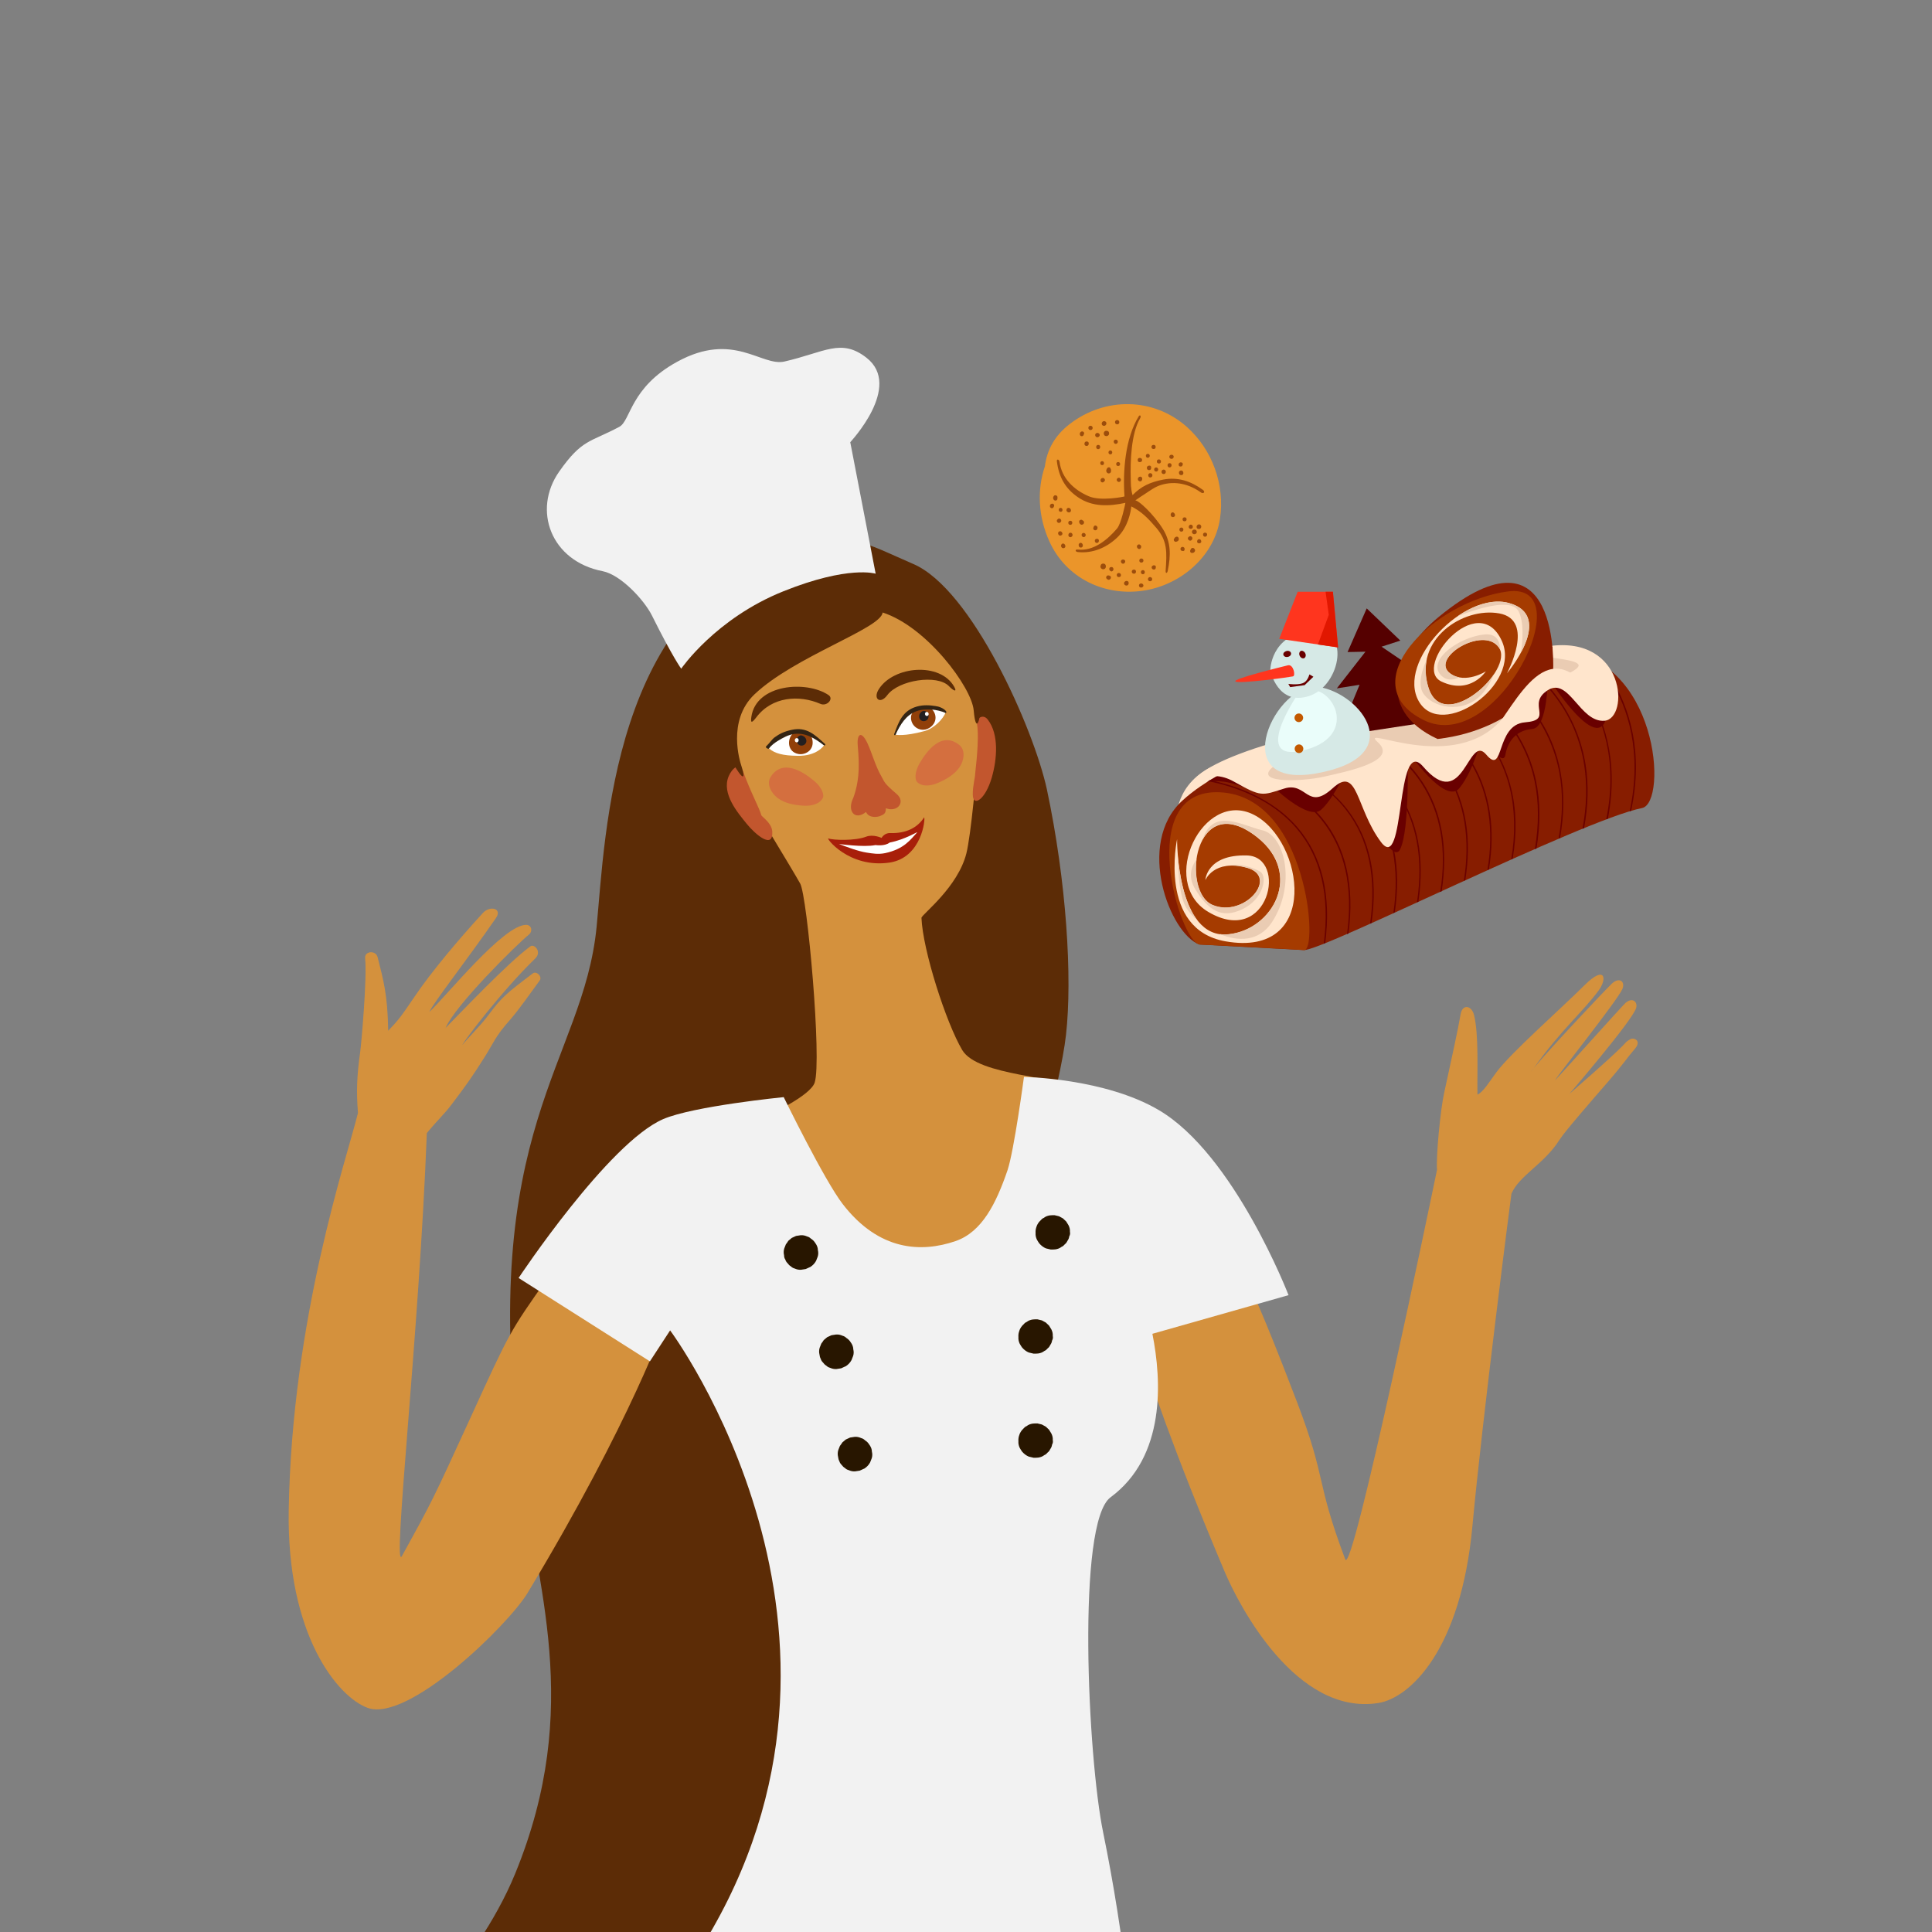 <svg width="900" height="900" viewBox="0 0 900 900" fill="none" xmlns="http://www.w3.org/2000/svg">
<rect x="0" y="0" width="900" height="900" fill="#808080" stroke="none"/>
<g clip-path="url(#clip0_2_10838)">
<path d="M425.5 262.75C403.083 253.083 394.917 246.667 368.583 254.75C285 280.5 282.083 388.833 277.917 431.833C271.667 495.083 222.417 525.667 242.333 680.667C249.75 738.5 271.833 794.833 240.083 872.583C220.917 919.5 180.25 949.333 201.667 948.25C236.167 946.5 355.583 982.25 408 793.583C440.083 678.167 491.25 529.5 496.583 482.083C499.583 455.5 496.833 410.75 487.667 367.667C481.5 339.333 452.75 274.5 425.5 262.75Z" fill="#5C2C06"/>
<path d="M448.25 489.167C440.667 476.334 429.833 442.584 429.25 427.5C430 425.5 446.167 413.25 450.167 397.584C452.333 388.917 454.917 360.084 455.5 350.917C456.917 329.25 453.417 312.084 449 298.834C438.083 266.667 400.333 252.084 374 261C330.5 275.75 330.917 325.917 350.333 373.334C352 377.417 367.75 402.667 372.75 411.584C376.083 417.5 382.917 494 379.5 504.334C377.5 510.334 359.333 518.75 359.333 518.75C359.333 518.75 410.667 635.75 459.917 621.334C479.583 615.584 518.417 529.917 500 507.5C494.667 501.084 455.667 501.584 448.25 489.167Z" fill="#D4913D"/>
<path d="M354.667 379.833C353.75 376.333 349.667 369.083 346.167 359.333C344.5 354.667 340.917 358.083 339.417 361.667C336.083 369.75 343.583 378.5 347.833 383.75C351.667 388.5 360.333 396.083 359.75 387.25C359.417 383.5 355.583 381 354.667 379.833Z" fill="#C2562E"/>
<path d="M455.083 337C456 341.667 455.333 351.25 454.25 360.667C454.25 362.167 453.083 366.167 453.167 370.25C453.25 376.083 459 372.583 462 362.25C464.5 353.583 465.417 342.083 460.167 335.25C457.917 332.25 454.667 334.75 455.083 337Z" fill="#C2562E"/>
<path d="M427.833 330.416C419.333 333.583 417.25 342.25 417.25 342.25C417.25 342.25 421.083 343.166 430.583 340.583C435.083 339.416 439.333 335 440.583 331.75C441 330.916 432.333 328.75 427.833 330.416Z" fill="white"/>
<path d="M432.083 329.167C429.25 328.333 424.833 330.5 424.416 333.667C423.833 338.5 429.416 342.083 433.75 338.5C437.583 335.25 435.5 330.167 432.083 329.167Z" fill="#914009"/>
<path d="M430.416 331.167C429.75 331.167 429.083 331.583 428.75 332.167C428.666 332.25 428.583 332.333 428.5 332.417C427.833 333.667 428.166 335.333 429.583 335.833C430.666 336.25 432.25 335.583 432.5 334.25C432.833 332.667 431.916 331.25 430.416 331.167Z" fill="#231F20"/>
<path d="M431.333 331.75C430.333 332.333 431.167 334 432.167 333.417C433.167 332.833 432.333 331.167 431.333 331.75Z" fill="white"/>
<path d="M435.833 328.917C433.25 328.5 430.167 328.25 427 329.166C420.417 331.083 418.667 336.25 416.583 341.833C416.333 342.5 417 342.75 417.25 342.083C419.417 337.5 422 333.167 426.833 331.333C429.25 330.417 431.833 330.417 434.417 330.583C435.833 330.667 438.917 331.333 440.333 332.083C440.833 332.416 441 331.666 440.667 331.25C439.583 329.916 437.333 329.083 435.833 328.917Z" fill="#332414"/>
<path d="M368.5 341.583C363.583 342.333 357.5 348 358.25 348.667C360.917 351 364.75 352 371.417 352.083C380.583 352.333 383.833 347.25 383.833 347.25C383.833 347.25 377.833 340.25 368.5 341.583Z" fill="white"/>
<path d="M369.25 341.75C366.583 344.417 366.75 350.333 372 351.25C375.417 351.833 380.25 349 378 343.083C376.833 340 371.5 339.583 369.25 341.75Z" fill="#914009"/>
<path d="M374.5 343.083C374.417 343 374.333 343 374.167 342.916C373.583 342.5 372.833 342.416 372.25 342.833C370.917 343.666 370.833 345.333 371.75 346.583C372.583 347.666 374.25 347.5 375.083 346.583C376.083 345.5 375.667 343.833 374.5 343.083Z" fill="#231F20"/>
<path d="M371.167 343.833C370 343.833 369.917 345.75 371.167 345.833C372.333 345.75 372.333 343.833 371.167 343.833Z" fill="white"/>
<path d="M368.75 340C365.333 340.75 363.083 341.833 360.833 343.5C359.583 344.417 358.583 346.083 356.833 347.75C356.417 348.167 357.917 349.167 358.25 348.667C359.167 347.25 361.167 345.833 362.417 345.083C364.75 343.667 367.167 342.333 369.833 341.917C375.167 341.167 379.5 343.917 383.667 347.083C384.25 347.5 384.75 347 384.25 346.5C379.75 342.417 375.75 338.417 368.75 340Z" fill="#332414"/>
<path d="M409.417 321C406.5 325.5 410 328.333 413.333 323.833C418.583 316.75 436.667 314 442.083 319.667C444.25 321.917 446 322.583 444.5 319.917C438 308.333 416.333 310.167 409.417 321Z" fill="#5C2C06"/>
<path d="M385.917 323.75C375.5 316.834 352.167 318.667 350 334C349.583 337 350.25 336.834 352.25 334.25C359.583 324.417 372.333 323.584 382.25 327.917C385.25 329.167 388.583 325.5 385.917 323.75Z" fill="#5C2C06"/>
<path d="M417.75 369.917C411.833 364.833 412.25 364.667 410.5 361.5C407.917 357.083 406.25 351 404.25 346.583C401.583 340.667 399.417 341.417 399.5 346.25C399.583 348.75 400.167 351.75 400 358.583C399.75 366.333 397.417 371.833 397.417 371.833C394.5 377.833 398.25 382.417 403.417 378.25C404.833 381.333 408.833 380.583 409.917 380.167C412 379.333 412.667 378.833 412.667 376.5C418.083 378.583 422 373.583 417.75 369.917Z" fill="#C2562E"/>
<path d="M389.417 252.917C323.917 260.25 326.917 326.583 340.417 353.5C343.5 359.75 348.583 366.75 345.25 356.417C344.833 355.083 338.5 335.75 351.5 323.417C370.167 305.75 410.5 292.75 411.167 285.333C431.667 291.916 452.667 320.167 453.583 330.917C454.583 342.25 456.583 335.583 456.917 329.5C457.75 315.083 449.333 256.417 389.417 252.917Z" fill="#5C2C06"/>
<path d="M414.583 388.083C411.917 388 410.667 390.333 410.667 390.333C410.667 390.333 406.833 388.5 403.5 389.75C398.417 391.75 388.083 391.417 385.917 390.583C384.417 390 395.333 404.583 414.333 401.833C429.5 399.583 431.167 381.167 430.5 380.75C427.417 385.583 422.083 388.333 414.583 388.083Z" fill="#A81F0A"/>
<path d="M407.833 393.667C402.167 394.834 390.5 393.084 390.833 393.167C394.333 394.5 399.833 396.584 403.667 397.167C406.417 397.584 409.083 398.084 412.333 397.417C421.25 395.5 424.167 391.084 427.25 387.75C427.75 387.167 421.75 391.084 414.417 392.5C412.083 394.334 407.917 393.667 407.833 393.667Z" fill="white"/>
<path d="M714.583 497.583C713.917 498.333 713.583 498.917 713.5 499.084C713.917 498.584 714.25 498.083 714.583 497.583Z" fill="#D4913D"/>
<path d="M759.333 484.167C754.5 487.333 764.583 480.417 731.083 509.583C730.917 509.75 760.333 475.583 762.167 469.583C763 466.75 760.5 464.333 757.167 467.25C755.833 468.417 725.417 502.333 724.417 503.25C724.583 502.167 753.417 466.167 755.75 460.75C757.25 457.25 754.333 454.917 750.833 458.25C746.333 462.583 720.167 490.5 714.5 497.583C714.167 498.083 713.75 498.583 713.417 499.083C713.5 498.833 713.917 498.333 714.5 497.583C727 479.917 737.5 471.25 744.75 461.333C748.75 455.917 747.75 449.417 738.25 458.833C726.25 470.75 703.75 490.5 697.083 499.5C693.75 504 691 508.667 688.25 509.917C688.083 498.5 688.917 482.083 686.667 472.833C685.5 468.25 681.25 467.667 680.417 472.417C679.25 479.417 676.083 493.667 672.75 509.083C671 516.917 668.917 538.75 669.417 544.917C667.167 555.917 630 735.167 626.667 726.417C612.5 688.667 618.333 690.167 604.25 653.25C585.333 603.833 586.833 611.25 575.167 580.917C574 577.917 523.75 596.25 523.75 596.25C523.75 596.25 523.333 620.5 570.5 732.167C577.333 748.333 604 799.333 642.083 793.333C656.667 791 680.583 768.833 685.917 710.833C690.417 661.917 704 556.167 704.083 556.083C707.75 547.5 719.417 542.25 726.5 530.917C728.833 527.25 740.333 514 748.583 504.5C757.167 494.583 757.417 493.417 761.583 488.583C764.917 484.75 761.083 483.083 759.333 484.167Z" fill="#D4913D"/>
<path d="M254.583 596.084C237.5 620.334 237.5 620.334 219.25 660.25C201.5 699 201.5 699 187.25 724.834C182.583 733.25 195.167 623.25 198.833 527.834C205.167 520.25 206.583 519.5 210.5 514.334C217 505.75 219.833 501.834 225.917 492.167C229.75 486.084 230.75 482.75 237.583 475.084C241.667 470.5 247.833 461.584 251.417 456.75C252.75 454.917 249.917 452.167 248.25 453.417C236 462.667 233.75 464.5 227.667 472.667C223.583 478.167 218.25 483.167 215.417 486.75C215.583 485.584 233.667 461.667 249.333 446.5C252.583 443.334 248.833 439.5 247.083 440.834C236.5 448.584 215 471.334 207.583 478.834C212.083 468.25 240.417 440.25 246.417 435.334C248.25 433.834 247.667 430.834 245.083 430.834C234.5 430.834 208.167 463.75 200 471.417C201.583 467.5 217.333 447.5 231.083 427.584C234.083 423.167 228.25 421.667 224.917 425.334C213.917 437.334 201 452.584 193.083 464.334C186.583 473.917 185.75 475 180.833 480.167C180.583 463.25 178.583 456.584 175.917 445.917C175.083 442.5 169.75 443 170.083 446.334C171.083 455.584 168.25 486.75 167.833 489.75C166.167 501.5 166 508.5 166.75 518.5C161.417 540.084 136 614 134.5 703.417C133.5 761.667 157.333 790.5 171.25 795.584C190.083 802.5 236.667 757.084 245.75 742.084C294.583 661.084 310.333 614.75 310.333 614.75C310.333 614.75 256.417 593.5 254.583 596.084Z" fill="#D4913D"/>
<path d="M533.583 622.166L536.75 621.25C534.5 610 531.667 602.333 531.667 602.333L533.583 622.166Z" fill="#C43C1A"/>
<path d="M517.333 697.5C543.083 678.5 541.167 643.166 536.833 621.333L600.25 603.333C600.25 603.333 575 537.75 539.75 517.083C514.583 502.25 477 501.667 477 501.667C477 501.667 472.417 536 469.333 545.167C464.083 560.5 457.5 573.916 445.083 578.166C429.25 583.583 409.5 582.833 392.583 560.916C384 549.833 365.083 511.083 365.083 511.083C365.083 511.083 323 515.25 308.917 521.333C283.333 532.416 241.583 595.333 241.583 595.333L302.75 634.167L312.167 619.75C312.167 619.75 416.75 760.083 327.833 905.417C250.917 1031.08 213.917 1208.25 175.833 1301.42H536.917C536.667 1048.67 533.417 949.333 513.917 853.75C506.667 818.667 501.5 709.167 517.333 697.5Z" fill="#F2F2F2"/>
<path d="M446.75 346.917C438.75 340.75 432 349.333 428.333 355.667C426 359.75 426.167 363.25 427.25 364.333C429.833 366.75 433.833 366 436.833 364.75C440.75 363.083 444.667 360.833 447.083 357.25C449 354.417 450 349.417 446.75 346.917Z" fill="#D46F3F"/>
<path d="M379.333 363.833C373.75 359.167 364.417 353.417 359 361.917C356.833 365.417 359.5 369.667 362.25 371.75C365.75 374.333 370.25 375.083 374.5 375.333C377.75 375.5 381.75 374.75 383.333 371.667C384 370.25 382.917 366.833 379.333 363.833Z" fill="#D46F3F"/>
<path d="M403.667 166.667C391.833 157.417 384.25 164.083 365.417 168.417C354.667 170.833 341.667 154.167 315.5 168.5C293.5 180.5 293.833 196 288.5 198.833C274.75 206.167 271.167 204.5 260.5 219.667C247.917 237.583 256.583 261.417 280.75 266.083C289.167 267.75 300 279.417 303.667 286.667C313.5 306.417 317.333 311.5 317.333 311.5C317.333 311.5 333.333 288.083 365 275.417C395.333 263.25 407.917 267.25 407.917 267.25L396.083 206C396 206 420.667 180 403.667 166.667Z" fill="#F2F2F2"/>
<path d="M498.417 573.833C498.5 572.75 498.25 571.75 497.75 570.75C497.417 570.167 497 569.583 496.667 569C496.167 568.5 495.667 568.083 495.167 567.583C494.583 567.25 493.917 566.917 493.333 566.584C492.667 566.417 491.917 566.25 491.25 566.083C490.5 566.083 489.833 566.084 489.083 566.167C488 566.334 487.083 566.667 486.25 567.333C485.583 567.583 485.083 568.083 484.667 568.583C483.917 569.25 483.333 570.167 482.917 571.167V571.25C482.5 572.25 482.333 573.333 482.417 574.417C482.333 575.5 482.583 576.5 483 577.417C483.333 578 483.667 578.584 484.083 579.167C485 580.25 486.083 581.084 487.333 581.584H487.417C488.083 581.75 488.833 581.917 489.5 582.084C490.25 582.084 490.917 582.084 491.667 582C492.75 581.834 493.667 581.5 494.5 580.834C495.167 580.584 495.667 580.084 496.083 579.584C496.667 579.167 497 578.584 497.333 577.917C497.75 577.334 498 576.667 498.083 576C498.5 575.25 498.583 574.583 498.417 573.833Z" fill="#281600"/>
<path d="M490.417 622.333C490.5 621.25 490.25 620.25 489.75 619.25C489.417 618.667 489 618.083 488.667 617.5C488.167 617 487.667 616.583 487.167 616.083C486.583 615.75 485.917 615.417 485.333 615.083C484.667 614.917 483.917 614.75 483.25 614.583C482.5 614.583 481.833 614.583 481.083 614.667C480 614.833 479.083 615.167 478.25 615.833C477.583 616.083 477.083 616.583 476.667 617.083C475.917 617.75 475.333 618.667 474.917 619.667V619.75C474.5 620.75 474.333 621.833 474.417 622.917C474.333 624 474.583 625 475 625.917C475.333 626.5 475.667 627.084 476.083 627.667C477 628.75 478.083 629.583 479.333 630.083H479.417C480.083 630.25 480.833 630.417 481.5 630.584C482.25 630.584 482.917 630.583 483.667 630.5C484.75 630.333 485.667 630 486.5 629.334C487.167 629.084 487.667 628.584 488.083 628.084C488.667 627.667 489 627.084 489.333 626.417C489.75 625.834 490 625.167 490.083 624.5C490.5 623.75 490.583 623.083 490.417 622.333Z" fill="#281600"/>
<path d="M490.417 670.833C490.5 669.75 490.25 668.75 489.75 667.75C489.417 667.167 489 666.583 488.667 666C488.167 665.5 487.667 665.083 487.167 664.583C486.583 664.25 485.917 663.917 485.333 663.583C484.667 663.417 483.917 663.25 483.25 663.083C482.5 663.083 481.833 663.083 481.083 663.167C480 663.333 479.083 663.667 478.25 664.333C477.583 664.583 477.083 665.083 476.667 665.583C475.917 666.25 475.333 667.167 474.917 668.167V668.25C474.5 669.25 474.333 670.333 474.417 671.417C474.333 672.5 474.583 673.5 475 674.417C475.333 675 475.667 675.584 476.083 676.167C477 677.25 478.083 678.083 479.333 678.583H479.417C480.083 678.75 480.833 678.917 481.5 679.084C482.25 679.084 482.917 679.083 483.667 679C484.75 678.833 485.667 678.5 486.5 677.834C487.167 677.584 487.667 677.084 488.083 676.584C488.667 676.167 489 675.584 489.333 674.917C489.75 674.334 490 673.667 490.083 673C490.5 672.25 490.583 671.5 490.417 670.833Z" fill="#281600"/>
<path d="M365.25 584.75C365 583.75 365 582.667 365.333 581.584C365.583 580.917 365.833 580.333 366.083 579.667C366.5 579.083 366.917 578.583 367.25 578C367.75 577.583 368.333 577.084 368.833 576.667C369.5 576.334 370.167 576.084 370.833 575.75C371.583 575.667 372.25 575.5 373 575.417C374.083 575.334 375.083 575.584 376 576C376.667 576.167 377.25 576.5 377.75 577C378.667 577.584 379.333 578.25 379.917 579.25C379.917 579.25 379.917 579.334 380 579.334C380.583 580.25 381 581.25 381 582.334C381.25 583.334 381.25 584.417 380.917 585.417C380.667 586.084 380.417 586.667 380.167 587.334C379.5 588.584 378.583 589.5 377.417 590.25H377.333C376.667 590.584 376 590.834 375.333 591.167C374.583 591.25 373.917 591.417 373.167 591.5C372.083 591.584 371.083 591.333 370.167 590.917C369.5 590.75 368.917 590.417 368.417 589.917C367.833 589.584 367.333 589.084 366.917 588.5C366.417 588 366 587.417 365.833 586.75C365.417 586.167 365.25 585.5 365.25 584.75Z" fill="#281600"/>
<path d="M381.75 631C381.5 630 381.5 628.917 381.833 627.834C382.083 627.167 382.333 626.583 382.583 625.917C383 625.333 383.417 624.833 383.75 624.25C384.25 623.833 384.833 623.334 385.333 622.917C386 622.584 386.667 622.334 387.333 622C388.083 621.917 388.75 621.75 389.5 621.667C390.583 621.584 391.583 621.834 392.5 622.25C393.167 622.417 393.75 622.75 394.25 623.25C395.167 623.834 395.833 624.5 396.417 625.5C396.417 625.5 396.417 625.584 396.5 625.584C397.083 626.5 397.5 627.5 397.5 628.584C397.75 629.584 397.75 630.667 397.417 631.667C397.167 632.334 396.917 632.917 396.667 633.584C396 634.834 395.083 635.75 393.917 636.5H393.833C393.167 636.834 392.5 637.084 391.833 637.417C391.083 637.5 390.417 637.667 389.667 637.75C388.583 637.834 387.583 637.583 386.667 637.167C386 637 385.417 636.667 384.917 636.167C384.333 635.834 383.833 635.334 383.417 634.75C382.917 634.25 382.5 633.667 382.333 633C382 632.417 381.833 631.75 381.75 631Z" fill="#281600"/>
<path d="M390.417 678.667C390.167 677.667 390.167 676.583 390.5 675.5C390.75 674.833 391 674.25 391.25 673.583C391.667 673 392.083 672.5 392.417 671.917C392.917 671.5 393.5 671 394 670.583C394.667 670.25 395.333 670 396 669.667C396.75 669.583 397.417 669.417 398.167 669.333C399.25 669.25 400.25 669.5 401.167 669.917C401.833 670.083 402.417 670.417 402.917 670.917C403.833 671.5 404.5 672.167 405.083 673.167C405.083 673.167 405.083 673.25 405.167 673.25C405.75 674.167 406.167 675.167 406.167 676.25C406.417 677.25 406.417 678.333 406.083 679.333C405.833 680 405.583 680.583 405.333 681.25C404.667 682.5 403.75 683.417 402.583 684.167H402.5C401.833 684.5 401.167 684.75 400.5 685.083C399.75 685.167 399.083 685.333 398.333 685.417C397.25 685.5 396.25 685.25 395.333 684.833C394.667 684.667 394.083 684.333 393.583 683.833C393 683.5 392.5 683 392.083 682.417C391.583 681.917 391.167 681.333 391 680.667C390.667 680.083 390.5 679.417 390.417 678.667Z" fill="#281600"/>
<path d="M547.917 383.75C547.917 383.75 546.167 367.083 563.167 357.833C580.167 348.583 593.833 376.75 593.833 376.75L547.917 383.75Z" fill="#FFE5CC"/>
<path d="M607.417 442.583C616.583 442.833 736.917 382 764.917 376.417C777.083 374 772.5 305.5 725.833 302.917C718.583 302.5 683.667 318.833 645.083 332.5C610.083 344.833 571.917 353.5 550.75 373C528.917 393 545 435.083 558.75 440L607.417 442.583Z" fill="#871D00"/>
<path d="M604.417 385.417C592.75 371.833 575.917 366 563.667 363.417C563.417 363.583 563.167 363.75 562.833 363.917C575 366.333 592.167 372.083 603.917 385.833C615.25 399.083 619.583 417.167 616.667 439.583C616.917 439.5 617.083 439.417 617.333 439.333C620.25 416.833 615.833 398.75 604.417 385.417Z" fill="#690000"/>
<path d="M616 381.25C603.917 366.5 586 360.417 574.083 357.917C573.75 358.083 573.417 358.25 573.167 358.417C584.917 360.75 603.25 366.75 615.5 381.75C626.417 395.167 630.5 413.167 627.5 435.167C627.75 435.083 628 435 628.167 434.833C631.083 412.666 627 394.667 616 381.25Z" fill="#690000"/>
<path d="M627.584 377C615.667 361.666 597.667 355.25 586.25 352.5C585.917 352.666 585.584 352.75 585.25 352.916C596.5 355.416 615 361.75 627.084 377.333C637.584 390.833 641.334 408.666 638.25 430.25C638.5 430.166 638.75 430.083 638.917 429.916C642 408.416 638.167 390.583 627.584 377Z" fill="#690000"/>
<path d="M639.25 372.75C628 357.5 610.834 350.5 599.834 347.5C599.5 347.583 599.084 347.75 598.75 347.833C609.584 350.666 627.167 357.5 638.667 373.083C648.667 386.666 652.167 404.25 649.084 425.333C649.334 425.25 649.584 425.083 649.75 425C652.834 404 649.334 386.416 639.25 372.75Z" fill="#690000"/>
<path d="M650.917 368.5C640.5 353.583 624.75 346.167 614.167 342.667C613.833 342.75 613.5 342.916 613.167 343C623.667 346.333 639.833 353.666 650.417 368.833C659.917 382.5 663.167 399.833 660.083 420.333C660.333 420.25 660.583 420.083 660.75 420C663.75 399.583 660.5 382.25 650.917 368.5Z" fill="#690000"/>
<path d="M662.667 364.333C653.084 349.833 638.667 342 628.584 338.083C628.25 338.166 627.917 338.333 627.583 338.416C637.667 342.25 652.417 350 662.084 364.75C671.084 378.5 674.083 395.5 670.917 415.5C671.167 415.416 671.417 415.25 671.584 415.166C674.667 395.083 671.667 378.083 662.667 364.333Z" fill="#690000"/>
<path d="M674.417 360.083C665.583 345.833 652.25 337.666 642.583 333.333C642.25 333.416 642 333.5 641.667 333.666C651.25 337.916 664.917 346 673.833 360.416C682.333 374.166 685 390.916 681.917 410.333C682.167 410.25 682.417 410.083 682.583 410C685.667 390.666 682.917 373.916 674.417 360.083Z" fill="#690000"/>
<path d="M686.167 355.833C677.917 341.583 665.334 333.083 656.084 328.417C655.834 328.5 655.5 328.583 655.25 328.75C664.5 333.333 677.25 341.75 685.584 356.166C693.584 369.916 696 386.416 692.917 405.333C693.167 405.25 693.417 405.083 693.584 405C696.667 386.166 694.167 369.666 686.167 355.833Z" fill="#690000"/>
<path d="M687.917 337.75C681.75 331.166 674.917 326.583 669.417 323.417C669.167 323.5 668.917 323.583 668.667 323.75C674.25 326.833 681.167 331.5 687.5 338.166C695.333 346.5 700.667 356.333 703.333 367.25C705.75 377.333 706 388.416 704 400.333C704.25 400.25 704.5 400.083 704.667 400C706.667 388.166 706.417 377.083 703.917 367.083C701.25 356.083 695.833 346.166 687.917 337.75Z" fill="#690000"/>
<path d="M700.5 333.5C694.5 326.583 687.833 321.666 682.417 318.333C682.167 318.416 681.917 318.5 681.667 318.666C687.083 322 693.917 326.916 700 334C707.5 342.666 712.5 352.666 714.833 363.75C716.917 373.5 716.917 384.166 715 395.583C715.25 395.5 715.5 395.333 715.75 395.25C717.667 383.916 717.583 373.333 715.5 363.583C713.083 352.333 708.083 342.25 700.5 333.5Z" fill="#690000"/>
<path d="M713.084 329.25C707.25 321.916 700.75 316.666 695.5 313.083C695.25 313.166 695 313.25 694.75 313.333C700 316.833 706.667 322.166 712.584 329.583C719.667 338.583 724.334 348.833 726.417 360C728.167 369.5 728 379.75 726.084 390.583C726.334 390.5 726.584 390.416 726.75 390.25C728.667 379.5 728.75 369.333 727 359.833C725 348.666 720.334 338.25 713.084 329.25Z" fill="#690000"/>
<path d="M725.667 325C720.083 317.333 713.75 311.75 708.667 308C708.417 308.083 708.167 308.166 707.917 308.25C713 312 719.5 317.583 725.167 325.416C731.917 334.666 736.25 345.166 738 356.5C739.417 365.75 739.167 375.666 737.167 386.083C737.417 385.999 737.667 385.916 737.917 385.833C739.833 375.5 740.083 365.666 738.667 356.416C736.833 344.916 732.5 334.333 725.667 325Z" fill="#690000"/>
<path d="M738.333 320.75C733.25 313.083 727.417 307.333 722.583 303.333C722.333 303.416 722.083 303.416 721.833 303.5C726.667 307.416 732.667 313.25 737.834 321.083C746.167 333.666 753.917 353.666 748.25 381.666C748.5 381.583 748.75 381.5 749 381.416C754.417 353.416 746.667 333.333 738.333 320.75Z" fill="#690000"/>
<path d="M750.917 316.5C749.25 313.75 747.5 311.333 745.75 309C745.25 308.666 744.75 308.416 744.167 308.083C746.25 310.666 748.333 313.583 750.333 316.833C758.167 329.75 765.167 350.166 759.167 377.916C759.417 377.833 759.667 377.75 759.833 377.666C765.833 349.916 758.75 329.5 750.917 316.5Z" fill="#690000"/>
<path d="M562.333 364.25C565.833 363.333 573.667 363.75 582.333 368C589.167 371.333 592.084 365.583 592.084 365.583C592.084 365.583 609.5 382.916 615.584 377.083C621.667 371.25 624.5 362.75 626.917 361.75C629.25 360.75 647.417 404.833 652.167 395.75C656.917 386.666 655.667 349.666 655.667 349.666C655.667 349.666 673.167 375.416 679.917 367.083C686.667 358.666 690.5 342.833 690.5 342.833C690.5 342.833 700.083 358 701.25 351.666C702.333 345.333 706.333 340.166 713.75 339.583C721.167 339.083 721 315.333 721 315.333C721 315.333 746.667 356.166 748.833 330.75C750.917 305.333 731.917 306.25 731.917 306.25C731.917 306.25 624.667 339.333 578.833 355.75C572.917 358.25 567.417 361.083 562.333 364.25Z" fill="#690000"/>
<path d="M558.917 440C568.083 440.5 600.75 442.083 607.5 442.583C614.25 443.083 609.083 371.083 568.417 369.083C527.75 367 549.75 439.5 558.917 440Z" fill="#A53B00"/>
<path d="M554.583 367C554.583 367 562.167 356.917 574.917 364.167C587.667 371.333 587.75 370.667 598.25 367.333C608.75 364 609 378 620.833 367.167C632.667 356.333 631.5 376.417 643.25 392.167C654.917 407.917 649.833 341.75 663 357.167C682 379.167 683.75 341.333 692.333 351.5C700.917 361.75 696.5 337.667 710.334 336.5C724.167 335.417 710.917 328.083 720.917 321.583C730.917 315.083 735.917 336.75 747.5 335.75C759 334.667 757.417 295.917 721.5 301C685.583 306.083 675.25 322.083 647.25 330.833C619.25 339.583 557.25 351.583 554.583 367Z" fill="#FFE5CC"/>
<path d="M656.417 333.583C656.167 333.25 655.75 332.917 655.584 332.5C655.334 331.833 654.834 331.5 654.167 331.25C654 331.167 653.834 331.083 653.667 331C653.917 331.5 654.25 331.917 654.5 332.333C654.667 332.333 654.834 332.417 655 332.583C655.25 332.917 655.5 333.333 655.584 333.833C656 334.333 656.334 334.833 656.834 335.25C656.834 334.667 656.834 334.083 656.417 333.583Z" fill="#690000"/>
<path d="M658.334 330.75C658.334 330.5 658.334 330.417 658.25 330.333C657.834 329.833 657.5 329.167 656.584 329.25C656.167 329.333 655.75 329.333 655.334 329.333C654.834 329.417 654.417 329.333 654.167 328.917C654 328.583 653.75 328.333 653.5 328C653.084 329.25 653.917 330.167 655.167 329.917C656.334 329.75 657.5 329.583 658.334 330.75Z" fill="#690000"/>
<path d="M660.917 338.5C661 337.917 661.084 337.25 661.167 336.667C661.167 336.5 661.167 336.25 661.084 336C660.667 335.667 660.167 335.333 659.667 335C659.417 334.833 658.834 334.75 658.667 334.917C658.417 335.167 658.334 335.583 658.167 336C658.167 336.083 658.25 336.167 658.25 336.25C658.25 336.417 658.334 336.583 658.334 336.75C659.084 337.5 659.917 338.25 660.834 338.917C660.834 338.833 660.917 338.667 660.917 338.5Z" fill="#690000"/>
<path d="M706.5 308.75L707.417 309.833C707.417 310.333 707.5 310.833 708.084 310.75C708.417 310.75 708.75 310.583 708.917 310.333C709.334 309.75 709.75 309.333 710.417 309C710.667 308.917 710.833 308.5 710.917 308.167C710.917 308 710.667 307.583 710.5 307.583C710.25 307.583 709.917 307.75 709.667 307.917C709.583 307.917 709.584 308.083 709.5 308.167C708.75 309.083 707.917 309.167 707.333 308.167C707.167 307.833 706.833 307.667 706.5 307.917C706 308.25 706.333 308.5 706.5 308.75Z" fill="#690000"/>
<path d="M721.917 301.75C721.5 301.833 721.084 301.75 720.75 301.917C720.334 302.083 720 302.25 719.584 302.333C719.25 302.417 718.833 302.333 718.417 302.167C717.417 303.417 717.417 303.417 715.75 303C715.5 302.917 715.167 302.917 714.917 302.917L714.833 303.083C715.25 303.25 715.667 303.417 716.167 303.5C716.834 303.667 717.5 303.833 718.084 303.333C718.584 302.917 719.084 303 719.584 303.417C720.25 304 720.834 303.917 721.584 303.417C722.084 303.083 722.584 302.667 723.25 302.5C723.25 302.083 723.167 301.667 723.167 301.25C723.083 301.333 723 301.417 722.917 301.417C722.584 301.5 722.25 301.667 721.917 301.75Z" fill="#690000"/>
<path d="M716.584 306.833C717.167 306.75 717.5 306.333 717.417 305.833C717.334 305.583 717.167 305.333 716.667 305.417C716.167 305.5 715.5 306.167 715.667 306.5C715.834 306.833 716.167 306.833 716.584 306.833Z" fill="#690000"/>
<path d="M718.333 298.083C718.5 298.667 718.75 299.333 718.917 299.917C719.5 299.417 719.167 298.333 718.333 298.083Z" fill="#690000"/>
<path d="M716 296.583C715.75 296.5 715.5 296.417 715.417 296.417C715.25 296.583 715.084 296.75 715 296.916C715 297 715.25 297.167 715.334 297.25C715.584 297.083 715.75 296.916 716 296.583Z" fill="#690000"/>
<path d="M714.75 323.417C714.25 323.084 713.833 322.667 713.417 322.25C713.167 322 713.5 321.25 713.917 321.083C714.334 320.833 714.917 321 715.167 321.5C715.25 321.667 715.334 321.833 715.334 321.917H715.25C715.333 322.167 715.417 322.417 715.417 322.667C717.167 320.917 718.584 319.334 719.75 317.917C719.417 317.667 719.083 317.334 718.833 317C718.333 316.5 717.833 316.084 717.167 316.167C717 316.25 716.833 316.334 716.75 316.417C716.583 316.584 716.417 316.75 716.25 316.917C715.917 317.25 715.667 317.5 715.5 317.834C715.5 318.084 715.417 318.334 715.25 318.5V318.583C715.25 318.583 715.167 318.5 715.167 318.583C715.084 318.583 715.083 318.667 715 318.667C714.5 319 714.083 318.75 714 318.167C713.917 317.75 713.833 317.334 713.75 316.834C713.583 316.25 713.917 315.583 714.417 315.25C714.583 315.083 714.75 314.917 714.917 314.667C715 314.5 715.167 314.334 715.417 314.167C715.667 314 715.917 313.833 716.167 313.583C716.584 313.25 717 313.084 717.5 313.417L717.834 313.667C718.25 313.917 718.584 314.25 719.084 313.917C719.584 313.584 719.25 313.167 719.25 312.75C719.167 312.333 719.167 311.75 719.667 311.667C720.583 311.417 721.5 311 722.5 311.25C723.25 311.417 723.583 311.084 723.417 310.334C723.333 310.084 723.25 309.75 723.333 309.5C723.333 309.334 723.417 309.25 723.583 309.084C723.583 308.417 723.584 307.584 723.5 306.75C723.25 307 723 307.25 722.75 307.417C721.917 308.084 720.917 308.084 720 307.5C719.667 307.25 719.334 307 718.917 306.834C718.417 306.584 718 306.75 717.834 307.25C717.667 307.75 717.75 308.167 718.084 308.5C718.667 309.25 718.75 310.084 718.5 310.917C718.417 311.167 718.084 311.417 717.834 311.417C717.667 311.417 717.5 311.084 717.333 310.917C717.25 310.834 717.334 310.75 717.25 310.667C717 309.833 716.084 309.084 715.334 309.334C715.25 309.334 715.083 309.417 715 309.417C714.667 309.583 714.334 309.75 713.917 309.833L713.833 309.917L713.75 310V310.084C713.667 310.334 713.583 310.584 713.417 310.75C713.667 310.667 713.833 310.75 714 310.834C714.083 310.834 714.25 310.834 714.334 310.917C714.667 311.167 714.917 311.5 715.25 311.834C715.083 312.167 715.083 312.583 714.833 312.75C714.75 312.833 714.75 312.834 714.667 312.834C714.417 313.084 714.083 313.167 713.75 313.167V313.25C713.583 313.167 713.333 313.084 713.167 313.084C713.083 313.084 713.084 313 713.084 313C713 312.75 712.667 312.417 712.75 312.167V312.084C712.75 312 712.667 312 712.667 311.917C712.584 311.583 712.75 311.167 713.167 311L713.084 310.834C712.25 310.667 711.417 310.75 710.5 311.083C709.417 311.583 709.167 311.917 709.25 313.25C709.25 313.75 709.25 314.25 709.25 314.75C709.167 315.5 709.333 315.667 710 315.584C710.167 315.584 710.25 315.5 710.417 315.5C711 315.417 711.417 315.667 711.584 316.25C711.667 316.667 711.833 317.084 711.917 317.5C711.917 317.667 711.834 317.834 711.834 318.084C711.667 318 711.417 317.917 711.333 317.75C710.833 316.917 710.25 316.667 709.334 316.917C708.5 317.167 708.083 316.917 708.167 316C708.167 315.834 708.167 315.75 708.167 315.584C708.167 314.917 707.917 314.667 707.167 314.584C706.75 314.5 706.417 314.25 706.083 314.084C705.667 313.834 705.25 313.584 704.75 313.417C704 313.25 703.5 313.584 703.5 314.334C703.5 314.584 703.5 314.834 703.417 315C703.333 315.25 703.083 315.667 702.917 315.667C702.667 315.75 702.084 315.584 702 315.417C701.667 314.834 701.167 314.417 700.5 314.084C700.083 313.834 699.917 313.5 700.334 313C700.584 312.75 700.75 312.333 700.917 311.917C701.167 311.25 701.417 311.084 702.167 311C702.333 311 702.5 311 702.583 311C702.833 310.834 703 310.584 703.25 310.417C703 310.25 702.833 310.084 702.583 310C702.417 309.917 702.083 310.084 701.917 310.084C701.083 310.167 700.334 310.167 699.75 309.5C699.25 309 699.417 308.584 700.083 308.334C700.583 308.167 701.083 308 701.5 307.75C702.083 307.417 702.584 307.167 703.25 307.333C704 307.5 704.417 307.167 704.417 306.334C704 306.5 703.584 306.667 703.084 306.75C702.917 306.75 702.75 306.75 702.583 306.667C702.5 306.584 702.5 306.334 702.583 306.25C703 305.834 703.417 305.5 703.917 305.25C704.084 305.167 704.5 305.5 704.833 305.667C705.333 305.333 705.583 304.75 705.25 304.334C704.917 303.917 704.25 304 703.75 304.417C703.167 304.917 702.584 305.417 702 306C701.584 306.417 701.083 306.584 700.5 306.584C700.25 306.584 700.084 306.584 699.75 306.584C700.084 307.417 699.667 307.667 699 307.834C698.917 307.834 698.833 308.083 698.75 308.167L698.167 309.417C698.083 309.667 697.917 309.917 697.75 310.25C697.917 310.25 698 310.25 698.084 310.167C698.75 309.667 699.417 309.917 700 310.25C700.417 310.5 700.584 311 700.334 311.5C700.084 312 699.75 312.5 699.833 313.167C699.833 313.25 699.75 313.417 699.667 313.583C698.917 314.25 697.5 314.167 696.917 313.334C696.583 313.75 696.25 314.167 696.083 314.5C695.75 315.084 695.917 315.5 696.5 315.75C697 316 697.334 315.834 697.667 315.334C697.75 315.167 697.833 315.084 697.917 314.917C698.333 314.5 698.833 314.584 699 315.084C699.083 315.25 699.084 315.5 699.084 315.75C699.167 316.417 699.583 316.667 700.25 316.5C700.5 316.417 700.833 316.25 701.083 316.25C701.333 316.25 701.75 316.333 701.834 316.5C702.334 317.5 702.083 318.334 701.083 318.917C700.5 319.25 700.417 319.833 700.917 320.25C701.167 320.5 701.417 320.667 701.667 320.917C702.083 321.417 702 321.917 701.75 322.417C701.583 322.917 701.167 323 700.75 322.917C700.25 322.834 700.083 323.167 700.25 323.583C700.333 323.833 700.5 324.084 700.75 324.084C700.917 324.167 701.25 323.917 701.417 323.834C701.667 323.667 701.833 323.333 702.167 323.583C702.417 323.75 702.583 324.083 702.583 324.417C702.583 325.083 702.083 325.5 701.333 325.5C700.75 325.5 700.167 325.584 699.583 325.5C699.333 325.5 699 325.334 698.833 325.167C698.333 324.584 697.833 324.417 697.083 324.667C695.917 325 695.667 324.834 695.167 323.75C694.917 323.084 694.333 323 693.833 323.5C693.333 323.917 693.333 324.334 693.583 324.917C693.917 325.917 694.5 326.5 695.584 326.5C695.75 326.5 696.083 326.917 696.083 327.25C696.083 327.417 695.834 327.75 695.584 327.917C695.417 328.084 695.25 328.083 695 328.167C694.167 328.333 693.833 328.834 693.75 329.667C693.75 329.917 693.5 330.25 693.333 330.417C693 330.667 692.667 330.75 692.333 330.417C691.917 330 691.917 329.584 692.167 329.167C692.917 328 693 327 692.167 325.834C691.75 325.167 691.333 324.667 690.5 324.584C689.833 324.5 689.667 324 690.083 323.417C690.25 323.25 690.333 323.084 690.5 322.917C690.833 322.5 690.917 322.084 690.667 321.667C690.417 321.25 689.917 321.334 689.5 321.417C689.084 321.5 688.667 321.584 688.25 321.75C687.834 321.917 687.5 322.083 687.167 322.333C686.917 322.5 686.75 322.834 686.584 323.084C686 323.667 685.5 324.417 684.833 324.917C683.917 325.584 683 326.25 681.834 326.5C681.084 326.667 681.083 327.333 681.667 327.75C681.833 327.833 682 328 682.167 328C682.75 328.25 682.917 328.667 682.917 329.25C682.917 329.667 682.917 330.167 683 330.584C683 330.75 683 331.084 682.917 331.167C682.75 331.25 682.417 331.25 682.25 331.167C681.584 330.834 681 330.5 680.417 330.084C679.833 329.667 679.25 329.417 678.583 329.584C678.417 329.667 678.333 329.75 678.167 329.917C678 330.084 677.833 330.25 677.75 330.5C677.5 330.834 677.333 331.167 677.167 331.584C677.25 331.834 677.167 332.084 677 332.25C676.917 332.334 676.917 332.334 676.834 332.417C676.334 332.834 675.833 332.667 675.667 332C675.583 331.667 675.5 331.333 675.334 331.083C675 330.5 675.167 329.75 675.667 329.334L675 327.834C674.833 327.834 674.584 327.75 674.334 327.75C674.25 327.75 674.25 327.75 674.167 327.667C674 327.417 673.667 327.167 673.75 326.917V326.834C673.75 326.75 673.667 326.75 673.667 326.667C673.5 326.334 673.667 325.917 674 325.75L673.917 325.584C673 325.584 672.25 325.834 671.417 326.25C670.417 326.917 670.25 327.25 670.5 328.583C670.583 329.083 670.667 329.584 670.75 330.084C670.75 330.834 670.917 331 671.667 330.834C671.833 330.834 671.917 330.75 672.083 330.667C672.667 330.5 673.083 330.667 673.333 331.167C673.5 331.584 673.75 331.917 673.833 332.333C673.917 332.5 673.833 332.667 673.833 332.917C673.667 332.834 673.417 332.834 673.333 332.667C672.667 331.917 672.084 331.75 671.167 332.25C670.334 332.667 669.917 332.417 669.833 331.584C669.833 331.417 669.834 331.334 669.75 331.167C669.584 330.5 669.333 330.334 668.583 330.334C668.167 330.334 667.834 330.167 667.417 330C666.917 329.834 666.5 329.584 666 329.584C665.25 329.5 664.833 329.917 664.833 330.75C664.833 331 664.917 331.167 664.917 331.417C664.834 331.667 664.667 332.084 664.5 332.167C664.25 332.25 663.667 332.167 663.583 332C663.167 331.417 662.583 331.084 661.917 330.834C661.5 330.667 661.25 330.333 661.584 329.833C661.834 329.5 661.917 329.084 662 328.667C662.167 328 662.334 327.75 663.084 327.584C663.25 327.584 663.417 327.584 663.5 327.5C663.667 327.334 663.833 327.084 664 326.834C663.75 326.75 663.583 326.583 663.333 326.5C663.083 326.5 662.917 326.584 662.667 326.667C661.834 326.834 661.083 327 660.417 326.417C659.833 326 659.917 325.584 660.584 325.167C661 324.917 661.5 324.667 661.917 324.417C662.417 324 662.833 323.667 663.583 323.75C664.333 323.834 664.667 323.334 664.583 322.584C664.167 322.834 663.833 323 663.417 323.25C663.25 323.334 663.083 323.25 662.917 323.25C662.833 323.167 662.75 322.917 662.834 322.834C663.167 322.417 663.5 321.917 664 321.667C664.167 321.584 664.583 321.833 665 321.917C665.417 321.5 665.583 320.917 665.25 320.584C664.833 320.25 664.25 320.334 663.75 320.917C663.25 321.5 662.833 322.083 662.333 322.75C662 323.25 661.5 323.5 660.917 323.583C660.75 323.583 660.5 323.667 660.167 323.667C660.667 324.417 660.25 324.75 659.583 325C659.5 325 659.5 325.25 659.417 325.417L659 326.75C658.917 327 658.834 327.334 658.667 327.667C658.834 327.584 658.917 327.584 659 327.584C659.583 327 660.25 327.167 660.917 327.333C661.417 327.5 661.584 328 661.417 328.5C661.167 329.084 661 329.584 661.167 330.167C661.167 330.25 661.167 330.417 661.083 330.584C660.417 331.334 659 331.5 658.333 330.75C658.083 331.25 657.834 331.584 657.667 332.084C657.417 332.667 657.667 333.084 658.25 333.25C658.75 333.417 659.083 333.25 659.417 332.667C659.5 332.5 659.5 332.417 659.583 332.25C659.917 331.75 660.5 331.75 660.75 332.25C660.834 332.417 660.917 332.667 661 332.917C661.167 333.584 661.667 333.75 662.25 333.417C662.5 333.25 662.75 333.084 663 333C663.25 333 663.667 333 663.833 333.167C664.5 334.083 664.333 335 663.417 335.667C662.833 336.083 662.833 336.667 663.417 337.084C663.667 337.25 664 337.417 664.25 337.667C664.75 338.084 664.667 338.584 664.5 339.167C664.334 339.667 664 339.833 663.5 339.833C663.167 339.833 663 340 663 340.167C663.333 340.417 663.667 340.584 664 340.834C664.083 340.75 664.167 340.667 664.25 340.584C664.5 340.334 664.583 340 665 340.25C665.25 340.417 665.5 340.75 665.5 341C665.5 341.25 665.5 341.5 665.334 341.667C666.75 342.5 668.167 343.25 669.833 344C691.917 341.667 706.5 331.5 714.75 323.417ZM719.75 309.167C719.75 309.084 720.167 308.917 720.417 308.917C720.833 308.917 721.333 309 721.75 309.167C722 309.25 722.334 309.583 722.417 309.833C722.5 310.167 722.167 310.417 721.834 310.5L721.167 310.667L720.833 310.75C720.5 310.834 720 310.917 719.917 310.5C719.667 310.084 719.667 309.584 719.75 309.167ZM712.667 313.834C712.667 314.084 712.417 314.334 712.25 314.5C711.917 314.667 711.667 314.5 711.417 314.084C711.584 313.917 711.667 313.583 711.917 313.583C712.25 313.333 712.667 313.417 712.667 313.834ZM712.25 312.5C711.834 312.584 711.5 312.75 711.083 312.834C711.417 312.167 711.667 312.084 712.25 312.5ZM710.25 322.084C710.5 321.917 710.833 321.917 711.083 321.917C711.167 321.917 711.25 322 711.333 322C712.5 322.584 712.75 323.334 712.167 324.5C712 324.917 711.583 325 711.333 324.667C710.917 324.084 710.5 323.417 710 322.667C710.083 322.584 710.083 322.167 710.25 322.084ZM705.25 315.417C705.5 315.417 705.75 315.583 706.167 315.667C705.917 316 705.917 316.25 705.75 316.25C705.417 316.417 705.083 316.25 705 315.917C705 315.834 705.167 315.417 705.25 315.417ZM704.417 321.417C704.833 321.084 705.167 320.75 705.5 320.417C705.833 320.084 706.083 319.834 706.5 320.167C706.833 320.417 706.75 320.75 706.333 321.167C706.167 321.417 705.917 321.75 706 321.917C706.167 322.167 706.5 322.334 706.75 322.5C706.833 322.5 706.833 322.5 706.917 322.584C708.417 322.917 708.75 323.417 708.333 324.917C708.167 325.584 707.75 325.667 707.25 325.25C706.834 324.917 706.334 324.667 705.75 324.5C704.917 324.25 704.334 323.75 704.084 323.084C703.75 322.167 703.917 321.834 704.417 321.417ZM676.167 335.5C676.584 335.167 677.167 335.25 677.5 335.667C677.583 335.833 677.667 335.917 677.75 336.083H677.667C677.834 336.417 678 336.75 678.167 337.084C678.333 337.584 678.083 338 677.583 337.834C676.917 337.584 676.333 337.25 675.833 336.834C675.5 336.5 675.75 335.834 676.167 335.5ZM672.583 337.167C672.75 337 673.167 336.917 673.417 336.834C673.5 336.834 673.584 336.917 673.667 336.917C675 337.333 675.334 338 674.917 339.25C674.75 339.667 674.334 339.834 674.084 339.584C673.5 339.084 673.083 338.417 672.5 337.834C672.5 337.667 672.417 337.334 672.583 337.167ZM666.417 339C666 338.25 666.084 337.917 666.584 337.417C666.917 337.084 667.25 336.667 667.5 336.25C667.75 335.917 668 335.584 668.5 335.834C668.834 336 668.834 336.417 668.5 336.834C668.334 337.084 668.167 337.5 668.25 337.584C668.417 337.834 668.834 337.917 669.084 338C669.167 338 669.167 338 669.25 338C670.833 338.084 671.25 338.5 671 340.084C670.917 340.75 670.5 340.917 669.917 340.584C669.417 340.334 668.833 340.167 668.333 340.084C667.417 340.084 666.75 339.583 666.417 339Z" fill="#690000"/>
<path d="M721.084 313.75C720.334 313.75 720.167 314.417 720.667 314.917C720.75 315.083 720.917 315.167 721.084 315.333C721.334 315.5 721.417 315.667 721.5 315.917C722.417 314.667 723 313.75 723.334 313.333C722.584 313.5 721.834 313.667 721.084 313.75Z" fill="#690000"/>
<path d="M717 288.75C716.834 288.667 716.667 288.5 716.5 288.5C716.334 288.5 716.167 288.75 716 288.917C716.25 289 716.5 289.167 716.667 289.083C716.75 289.083 716.834 288.917 717 288.75Z" fill="#690000"/>
<path d="M717.834 296.083C718.334 295.667 718.584 295.25 718.334 294.833C718.167 294.583 717.834 294.417 717.584 294.25C717.5 294.167 717.167 294.417 717 294.583C717 294.583 717.084 294.917 717.167 294.917C718 294.917 717.917 295.417 717.834 296.083Z" fill="#690000"/>
<path d="M720.084 291.083C720.5 291 720.75 290.833 720.667 290.417C720.584 290.083 719.5 289.583 719.167 289.75C718.917 289.833 718.834 290.083 718.75 290.167C718.75 290.833 719.584 291.25 720.084 291.083Z" fill="#690000"/>
<path d="M720.667 296.333C720.334 296.667 720.167 297 720.667 297.333C720.917 296.75 720.917 296.083 722 296C721.25 295.5 721 296 720.667 296.333Z" fill="#690000"/>
<path d="M595.834 355.25C579.75 365.25 606.167 364.25 616.667 361.833C627.167 359.417 651.75 354.667 641.834 345.75C631.834 336.833 678 361.833 700.417 334.167C717 313.667 757.167 310.083 720.25 306.083C683.334 302.083 611.917 345.25 595.834 355.25Z" fill="#EACCB3"/>
<path d="M636.667 283.417L627.75 303.75L636.083 303.583L622.75 320.666L633.333 319L623.5 342.75L669 335.833L652 315.167L663.333 314.667L643.583 301.25L652.333 298.417L636.667 283.417Z" fill="#550000"/>
<path d="M670.167 287.417C727.667 240.25 723.5 312.917 723.5 312.917C723.5 312.917 707.833 339.917 669.667 344.25C639.5 330.25 650.167 303.833 670.167 287.417Z" fill="#871D00"/>
<path d="M702.584 275.5C667.834 279.917 629.084 318.5 663.167 335.417C697.167 352.417 737.334 271.083 702.584 275.5Z" fill="#A53B00"/>
<path d="M689.167 347.417C701.833 338.833 715 297.083 735.917 316.667C735.917 316.667 728.25 315 720 321.5C711.75 328.083 699.167 345.667 689.167 347.417Z" fill="#FFE5CC"/>
<path d="M614.333 320C594.583 316.917 570.083 368 613.333 360.25C656.667 352.5 634.083 323.083 614.333 320Z" fill="#D6E9E6"/>
<path d="M605 322.75C605 322.75 581.333 356.667 608.333 349.25C635.333 341.833 618.583 314.5 605 322.75Z" fill="#EAFDFA"/>
<path d="M607 333.917C607.25 335 606.583 336.083 605.5 336.333C604.417 336.583 603.333 335.917 603.083 334.833C602.833 333.75 603.5 332.667 604.583 332.417C605.667 332.167 606.75 332.833 607 333.917Z" fill="#C35900"/>
<path d="M607.083 348.333C607.333 349.417 606.667 350.5 605.583 350.75C604.5 351 603.417 350.333 603.167 349.25C602.917 348.167 603.583 347.083 604.667 346.833C605.75 346.583 606.833 347.25 607.083 348.333Z" fill="#C35900"/>
<path d="M610.584 293.75C591.667 295.917 591.75 312.333 591.75 312.333C591.75 312.333 595.25 329.167 610 324.167C624.834 319.167 629.584 291.583 610.584 293.75Z" fill="#D6E9E6"/>
<path d="M595.917 297.583L623.333 301.583L620.917 275.667H604.5L595.917 297.583Z" fill="#FF351E"/>
<path d="M575.584 317.5C577.834 318.583 601 315.416 602.333 315.083C603.667 314.75 602.5 309.333 600 309.916C597.667 310.5 573.334 316.416 575.584 317.5Z" fill="#FF351E"/>
<path d="M599.334 303.25C600.334 303 601.25 303.5 601.417 304.25C601.584 305 600.917 305.833 599.917 306C598.917 306.25 598 305.75 597.834 305C597.667 304.25 598.334 303.5 599.334 303.25Z" fill="#690000"/>
<path d="M608 304.25C608.5 305.167 608.25 306.167 607.583 306.583C606.917 306.917 605.917 306.5 605.5 305.583C605 304.667 605.25 303.667 605.917 303.25C606.583 302.917 607.583 303.417 608 304.25Z" fill="#690000"/>
<path d="M611.833 315.25L607.75 319.167L601 320.083L600.167 318.583C600.167 318.583 604.083 319.167 606.667 318.333C608.75 317.667 609.5 315.583 610 314.167L611.833 315.25Z" fill="#690000"/>
<path d="M623.333 301.583L620.917 275.667H617.5L619 286.417L613.917 300.25L623.333 301.583Z" fill="#E11700"/>
<path d="M561.5 410C561.5 410 562 398 580.833 398.5C600.167 399 591.167 441.5 562.917 424.833C539.333 410.917 560.417 367.583 584 379.5C607.583 391.417 615.417 446.417 570.833 438.5C539.333 432.917 548.333 390.917 548.333 390.917C548.333 390.917 548 437.833 572.417 435.25C593 433.083 607.25 407 585.5 389.917C556.25 367.083 550 415.333 564.75 421.583C579.5 427.833 596.083 408.417 580.833 404.25C565.5 400.083 561.5 410 561.5 410Z" fill="#FFE5CC"/>
<path d="M548.667 398.833C548.75 407.166 549.583 417.916 552.667 423C553.75 424.75 555.5 426.75 557.75 428.666C551.583 420.75 549.417 407.333 548.667 398.833Z" fill="#EACCB3"/>
<path d="M592.583 429.5C603.667 412.5 598.917 389.333 588 386.75C578.583 384.583 565.167 376 560.25 391C564.417 383.417 572.833 379.916 585.5 389.833C607.25 406.833 593 433 572.417 435.167C570.917 435.333 569.5 435.333 568.167 435.083C576.667 438.666 586.5 438.833 592.583 429.5Z" fill="#EACCB3"/>
<path d="M578.667 423.583C588.667 418.917 590.583 408.084 587 406C584.583 404.667 578.417 402 572.75 403.167C575 403 577.667 403.25 580.917 404.167C596.25 408.334 579.667 427.75 564.833 421.5C558.75 418.917 556.25 409.25 557.417 400.333C555.5 402.833 552.833 408 556.917 414.417C562.583 423.5 568.667 428.333 578.667 423.583Z" fill="#EACCB3"/>
<path d="M692.167 312.75C692.167 312.75 684.917 323.834 671.5 317.5C657.583 311 688.417 274.084 699.583 298.5C709 318.917 671.417 345.167 660.917 326.667C650.417 308.167 682.083 275.167 702.917 280.917C724.667 286.917 702 313.667 702 313.667C702 313.667 715.417 288.834 698.417 285.75C681.5 282.667 658.417 297.834 665.333 320.167C672.25 342.5 705.583 312.084 698.25 301.667C691 291.167 665.5 306.834 675.667 313.834C682.75 318.75 692.167 312.75 692.167 312.75Z" fill="#FFE5CC"/>
<path d="M675.75 313.833C665.583 306.75 691.083 291.167 698.333 301.667C698.583 302 698.75 302.333 698.833 302.667C698.75 298.083 696.667 295 691.333 295.583C679.583 296.833 665.167 307.333 670.917 314.167C673.5 317.25 676.917 316.917 679.833 315.583C678.417 315.25 677 314.75 675.75 313.833Z" fill="#EACCB3"/>
<path d="M663.417 323.584C669.167 330.834 684.083 332.334 691.75 321.584C693.417 319.25 694.917 316.584 696.083 313.917C688.583 325.25 670.25 336 665.417 320.167C664 315.5 663.833 311.084 664.667 307.167C662.25 312.5 660.167 319.5 663.417 323.584Z" fill="#EACCB3"/>
<path d="M702.917 280.917C695.5 278.833 686.75 281.75 679 287.083C687.75 283.667 704.333 278.167 707.5 284.917C709.917 290.083 709.417 298 708.5 304C713 295.75 716 284.5 702.917 280.917Z" fill="#EACCB3"/>
<path d="M552.833 198.833C537.25 185 514.583 184.917 498.25 197.583C491.083 203.083 487.667 209.917 486.75 217.25C483 228.333 483.667 240.667 488.75 252C496.583 269.583 515.083 278.167 533.583 275C550.5 272.083 565.75 258.917 568.333 241.583C570.667 225.833 564.75 209.417 552.833 198.833Z" fill="#EB952A"/>
<path d="M560.417 228.25C554.833 224.167 548.75 222.083 541.833 223.417C535.833 224.583 531.5 226.583 527.583 230.667C526.667 227.333 526.833 225.25 526.75 223.083C526.5 214.833 526.917 202 531.083 194.917C531.75 193.833 531.083 192.917 530.417 194C524.167 204.25 523 219.5 523.833 231.25C523.583 231.417 512.667 233.583 507.167 231.167C500.167 228.167 494.583 222.75 493.583 215.167C493.417 213.917 492.167 213.667 492.333 214.917C493.25 222.167 496.167 227.5 502.083 231.583C508.917 236.333 516.833 235.833 524.25 234.25C524.167 234.833 522.333 243.917 520.333 246.25C515.75 251.583 509.333 256.833 502.083 256C500.75 255.833 500.75 257 502.083 257.167C509 257.917 515.5 255.083 520.333 250.5C525.583 245.583 526.833 238 527 235.917C531.917 238.333 535.083 241.75 538.667 245.917C543.917 252.083 543.583 257.25 543 265.917C542.917 267.25 543.75 267.167 544 265.833C545.5 258.5 545.417 252.583 541.917 246.75C537.75 239.833 529.667 232.167 528.5 233.167C526.583 234.833 530.917 231.583 533.25 230.167C535.667 228.583 538.083 226.75 540.833 225.917C547.583 223.833 554.167 225.583 559.583 229.5C560.75 230.167 561.5 229.083 560.417 228.25Z" fill="#9C4D0C"/>
<path d="M514.917 196.334C513.667 195.584 512.5 197.5 513.75 198.25C515 198.917 516.083 197.084 514.917 196.334Z" fill="#9C4D0C"/>
<path d="M516.083 200.833C515.417 200.5 514.667 200.667 514.333 201.25C514 201.833 514.167 202.667 514.75 203C515.333 203.333 516.083 203.167 516.5 202.583C516.833 201.917 516.667 201.083 516.083 200.833Z" fill="#9C4D0C"/>
<path d="M512 202C511.333 201.333 510.167 201.75 510.167 202.667C510.167 203.583 511.25 204 511.917 203.417C511.917 203.417 511.917 203.417 512 203.333C512.417 203 512.417 202.333 512 202Z" fill="#9C4D0C"/>
<path d="M511.583 207.25C510.333 207.25 510.333 209.25 511.583 209.25C512.833 209.167 512.833 207.25 511.583 207.25Z" fill="#9C4D0C"/>
<path d="M507.167 206.333C507 205.417 505.417 205.417 505.25 206.333C505.25 206.417 505.167 206.583 505.167 206.75C505.167 208.083 507.167 208.083 507.167 206.75C507.167 206.583 507.167 206.417 507.167 206.333Z" fill="#9C4D0C"/>
<path d="M504.583 201.083C504.083 200.833 503.583 201 503.25 201.417C503.083 201.667 503 201.917 503 202.25C503.083 202.667 503.25 203.083 503.667 203.167C504.167 203.333 504.75 203 504.833 202.5C504.833 202.417 504.833 202.417 504.833 202.417C505.25 201.917 505 201.333 504.583 201.083Z" fill="#9C4D0C"/>
<path d="M508 198.333C506.667 198.333 506.667 200.333 508 200.333C509.333 200.333 509.333 198.333 508 198.333Z" fill="#9C4D0C"/>
<path d="M520.417 195.667C519.083 195.667 519.083 197.667 520.417 197.667C521.75 197.75 521.75 195.667 520.417 195.667Z" fill="#9C4D0C"/>
<path d="M520.667 205.5C520.5 204.583 519 204.583 518.833 205.5C518.833 205.583 518.75 205.75 518.833 205.833C518.917 207.083 520.583 207.083 520.75 205.833C520.75 205.75 520.667 205.667 520.667 205.5Z" fill="#9C4D0C"/>
<path d="M517.25 209.833C516.083 209.833 516.083 211.667 517.25 211.667C518.417 211.667 518.417 209.833 517.25 209.833Z" fill="#9C4D0C"/>
<path d="M531.667 222.167C531.083 221.834 530.333 222.167 530.083 222.834V222.917C529.917 223.584 530.333 224.084 530.917 224.167H530.75C530.833 224.25 531 224.25 531.083 224.25C531.417 224.25 531.833 224.084 531.917 223.75C532.25 223.084 532.167 222.5 531.667 222.167Z" fill="#9C4D0C"/>
<path d="M536.25 217.583C536.167 216.833 535.25 216.75 534.75 217.083C534.417 217.25 534.25 217.583 534.25 218C534.25 218.583 534.667 219 535.25 219H535.333C535.667 219 536 218.833 536.167 218.5C536.25 218.167 536.25 217.917 536.25 217.583Z" fill="#9C4D0C"/>
<path d="M535.833 220.417C534.583 220.417 534.583 222.417 535.833 222.417C537.167 222.417 537.167 220.417 535.833 220.417Z" fill="#9C4D0C"/>
<path d="M542.083 218.75C540.75 218.75 540.75 220.833 542.083 220.833C543.417 220.833 543.417 218.75 542.083 218.75Z" fill="#9C4D0C"/>
<path d="M539.833 214C538.583 214 538.583 215.917 539.833 215.917C541.167 216 541.167 214 539.833 214Z" fill="#9C4D0C"/>
<path d="M538.583 217.75C537.333 217.75 537.333 219.667 538.583 219.667C539.833 219.667 539.833 217.75 538.583 217.75Z" fill="#9C4D0C"/>
<path d="M545.333 211.917C544.5 212.167 544.5 213.417 545.333 213.667C545.917 213.917 546.75 213.583 546.75 212.75C546.75 212 545.917 211.667 545.333 211.917Z" fill="#9C4D0C"/>
<path d="M551.083 219.667C550.583 219 549.833 219 549.333 219.667C549.167 219.917 549.167 220.25 549.25 220.584C549.417 221.584 551.083 221.584 551.25 220.584C551.25 220.25 551.25 219.917 551.083 219.667Z" fill="#9C4D0C"/>
<path d="M544.833 215.75C543.583 215.75 543.583 217.75 544.833 217.75C546.083 217.667 546.083 215.75 544.833 215.75Z" fill="#9C4D0C"/>
<path d="M550.75 216.917C551.167 216.417 551.083 215.5 550.333 215.417C550.083 215.417 549.917 215.334 549.75 215.417C549.25 215.584 549 216.084 549.083 216.584V216.667C549.25 217.417 550.167 217.5 550.667 217.084C550.667 217 550.75 216.917 550.75 216.917Z" fill="#9C4D0C"/>
<path d="M537.417 207.25H537.333C536.083 207.25 536.083 209.167 537.333 209.167H537.417C538.667 209.25 538.667 207.167 537.417 207.25Z" fill="#9C4D0C"/>
<path d="M547.333 239.667C547.25 239.333 547.083 239.083 546.75 238.833C545.917 238.25 545.083 239.333 545.417 240.167C545.417 240.25 545.417 240.25 545.417 240.167C545.75 241.417 547.75 240.917 547.333 239.667Z" fill="#9C4D0C"/>
<path d="M550.333 245.75C549.083 245.75 549.083 247.667 550.333 247.667C551.583 247.667 551.583 245.75 550.333 245.75Z" fill="#9C4D0C"/>
<path d="M551.833 255.75C551.833 255.667 551.833 255.584 551.833 255.584C551.833 255.5 551.833 255.417 551.75 255.333C551.417 254.583 550.333 254.583 550 255.333C550 255.417 549.917 255.5 549.917 255.584V255.667V255.75C549.917 256.417 550.417 256.667 550.917 256.667C551.417 256.834 551.917 256.5 551.833 255.75C551.917 255.833 551.917 255.833 551.833 255.75C551.917 255.833 551.833 255.833 551.833 255.75Z" fill="#9C4D0C"/>
<path d="M556.417 255.667C555.833 254.917 554.833 255.25 554.667 256C554.167 256.584 554.417 257.667 555.333 257.584C555.833 257.584 556.25 257.417 556.5 257C556.833 256.584 556.75 256.084 556.417 255.667Z" fill="#9C4D0C"/>
<path d="M554 249.917C553.917 250 553.75 250.083 553.667 250.167C552.667 251 554.25 252.5 555.083 251.583C555.167 251.5 555.25 251.417 555.334 251.25C555.834 250.417 554.833 249.417 554 249.917Z" fill="#9C4D0C"/>
<path d="M559.583 252.167V252.083C559.417 250.833 557.833 250.833 557.667 252.083V252.167C557.5 253.417 559.75 253.417 559.583 252.167Z" fill="#9C4D0C"/>
<path d="M560.417 249V249.083C560.5 250.333 562.167 250.333 562.333 249.083V249C562.333 247.833 560.417 247.833 560.417 249Z" fill="#9C4D0C"/>
<path d="M559.083 244.417C558.25 243.917 557.333 244.75 557.417 245.5C557.417 246.084 557.833 246.417 558.417 246.417C559.5 246.584 560.083 245 559.083 244.417Z" fill="#9C4D0C"/>
<path d="M555.667 245.333C555.583 244.083 553.917 244.083 553.75 245.333V245.417C553.667 246.667 555.75 246.667 555.667 245.417C555.667 245.417 555.667 245.417 555.667 245.333Z" fill="#9C4D0C"/>
<path d="M551.833 241H551.75C550.583 241 550.583 242.833 551.75 242.833H551.833C553.083 242.917 553.083 240.917 551.833 241Z" fill="#9C4D0C"/>
<path d="M549 250.5C548.667 249.75 547.667 249.917 547.25 250.5C547.167 250.583 547.167 250.667 547.167 250.75C547.167 250.75 547.167 250.75 547.083 250.75C546.333 251.417 547.083 252.667 548 252.333C548.917 252.167 549.417 251.333 549 250.5Z" fill="#9C4D0C"/>
<path d="M556.75 246.75L556.917 246.833C556.167 246.417 555.25 247 555.25 247.75C555.25 248.583 556.167 249.167 556.917 248.667L556.75 248.75C557.75 248.583 557.75 247 556.75 246.75Z" fill="#9C4D0C"/>
<path d="M531.167 213.334C531.083 213.334 531 213.334 530.917 213.334C529.667 213.167 529.667 215.417 530.917 215.25C531 215.25 531.083 215.25 531.167 215.25C532.333 215.167 532.333 213.417 531.167 213.334Z" fill="#9C4D0C"/>
<path d="M534.667 211.417C533.5 211.417 533.5 213.25 534.667 213.25C535.917 213.25 535.917 211.417 534.667 211.417Z" fill="#9C4D0C"/>
<path d="M517.583 219.167C517.583 219.083 517.583 219.083 517.583 219.167C517.583 219 517.583 218.917 517.583 218.833C517.583 218.75 517.583 218.75 517.5 218.667C517.5 218.583 517.5 218.583 517.417 218.5C517.417 218.417 517.333 218.417 517.333 218.333C517.25 218.25 517.333 218.167 517.333 218.333C517.333 218.333 517.333 218.333 517.333 218.25V218.167C516.917 217.333 515.833 217.667 515.583 218.417V218.5C515.333 218.833 515.25 219.25 515.417 219.75C515.667 220.417 516.333 220.75 517 220.417C517.25 220.25 517.417 220.083 517.5 219.917C517.5 219.583 517.583 219.417 517.583 219.167Z" fill="#9C4D0C"/>
<path d="M514.583 223.167C514.417 222.917 514.25 222.667 513.917 222.667C513.417 222.583 512.917 222.833 512.75 223.333C512.667 223.5 512.667 223.667 512.667 223.833C512.75 224.75 513.75 225 514.25 224.417C514.667 224.083 514.917 223.667 514.583 223.167Z" fill="#9C4D0C"/>
<path d="M513.417 214.833C512.25 214.833 512.25 216.667 513.417 216.667C514.583 216.75 514.583 214.833 513.417 214.833Z" fill="#9C4D0C"/>
<path d="M521.917 222.917L521.833 222.833C521 221.917 519.583 223.333 520.5 224.167L520.583 224.25C521.417 225.083 522.75 223.833 521.917 222.917Z" fill="#9C4D0C"/>
<path d="M520.917 215.25H520.833C519.667 215.25 519.667 217.083 520.833 217.083H520.917C522.083 217.083 522.083 215.25 520.917 215.25Z" fill="#9C4D0C"/>
<path d="M531.417 254.083C531.083 253.667 530.583 253.417 530.083 253.75C529.667 254 529.417 254.667 529.75 255.084C529.833 255.25 529.833 255.25 529.75 255.084C530.167 256.084 531.5 255.917 531.583 254.833C531.667 254.5 531.583 254.25 531.417 254.083Z" fill="#9C4D0C"/>
<path d="M531.667 260.167C530.417 260.167 530.417 262.084 531.667 262.084C533 262.084 533 260.167 531.667 260.167Z" fill="#9C4D0C"/>
<path d="M522.167 261.583C522.167 261.75 522.167 261.833 522.25 261.917C522.583 262.833 523.75 262.833 524.083 261.917C524.167 261.833 524.167 261.667 524.167 261.583C524.25 260.333 522.083 260.333 522.167 261.583Z" fill="#9C4D0C"/>
<path d="M521.25 266.917H521.167C519.917 266.917 519.917 268.834 521.167 268.834H521.25C522.5 268.834 522.5 267 521.25 266.917Z" fill="#9C4D0C"/>
<path d="M514.333 262.584H514.25C513.75 262.417 513 262.667 512.833 263.167C512.667 263.584 512.583 263.834 512.667 264.25C513 265.334 514.417 265.5 515 264.584C515.333 263.917 515.167 262.834 514.333 262.584Z" fill="#9C4D0C"/>
<path d="M517 268.25C517.083 268.333 517.083 268.333 516.833 268.167C516.75 268.083 516.583 268.083 516.5 268.083C516 267.917 515.417 268.25 515.333 268.75C515.167 269.25 515.417 269.583 515.833 269.833C516 269.917 516.083 270 516.25 270.083C517.333 270.25 518.083 268.667 517 268.25Z" fill="#9C4D0C"/>
<path d="M518.667 264.917C518.583 264.583 518.333 264.167 517.917 264.167C517.417 264.083 516.917 264.25 516.75 264.833C516.667 265.25 516.833 265.583 517.083 265.833C517.333 266.083 517.667 266.25 518 266.167C518.5 265.917 518.833 265.417 518.667 264.917Z" fill="#9C4D0C"/>
<path d="M525.75 271.333C525.667 270.917 525.417 270.75 525.083 270.667C524.25 270.417 523.25 271.333 523.75 272.25C524.083 272.75 524.75 272.917 525.25 272.667C525.75 272.333 525.833 271.833 525.75 271.333Z" fill="#9C4D0C"/>
<path d="M532.333 272.084C531.667 271.5 530.583 271.834 530.583 272.75C530.583 273.667 531.667 274 532.333 273.417C532.333 273.417 532.334 273.417 532.417 273.334C532.75 273.084 532.75 272.417 532.333 272.084Z" fill="#9C4D0C"/>
<path d="M528.25 265.333H528.167C526.917 265.417 526.917 267.167 528.167 267.25H528.25C529.5 267.334 529.5 265.25 528.25 265.333Z" fill="#9C4D0C"/>
<path d="M536.75 269.75C536.583 268.5 534.917 268.5 534.75 269.75V269.833C534.833 271.083 536.667 271.083 536.75 269.833V269.75Z" fill="#9C4D0C"/>
<path d="M532.417 265.583C531.167 265.583 531.167 267.5 532.417 267.5C533.583 267.5 533.583 265.583 532.417 265.583Z" fill="#9C4D0C"/>
<path d="M537.583 263.333C537.417 263.333 537.333 263.334 537.167 263.417C536.25 263.75 536.25 264.917 537.167 265.25C537.25 265.25 537.417 265.333 537.5 265.333C538.167 265.333 538.417 264.834 538.417 264.334C538.583 263.834 538.25 263.333 537.583 263.333Z" fill="#9C4D0C"/>
<path d="M499.5 248.667C499.167 248 498.167 248 497.833 248.667C497.833 248.667 497.833 248.667 497.833 248.75C497.417 249.417 497.917 250.25 498.667 250.25C499.417 250.167 499.917 249.334 499.5 248.667Z" fill="#9C4D0C"/>
<path d="M492.75 241.833C492.75 241.917 492.75 241.917 492.75 241.833C492.667 241.917 492.667 241.917 492.75 241.833C492.667 241.917 492.667 242 492.583 242C492.583 242 492.583 242.083 492.5 242.083C491.833 242.917 493 244.083 493.833 243.417C493.833 243.417 493.917 243.417 493.917 243.333L494 243.25C494 243.25 494 243.25 494.083 243.25C495 242.333 493.583 240.917 492.75 241.833Z" fill="#9C4D0C"/>
<path d="M489.667 234.75C489.25 234.917 489.083 235.417 489.083 235.833C489.083 236.333 489.5 236.75 490 236.75C490.417 236.75 490.75 236.5 490.833 236.167C491.5 235.417 490.75 234.25 489.667 234.75Z" fill="#9C4D0C"/>
<path d="M492.583 231.917C492.917 230.833 491.333 230.25 490.833 231.167C490.5 231.667 490.5 232.25 490.833 232.75C491.5 233.667 492.833 233.083 492.583 231.917C492.667 231.917 492.667 231.917 492.583 231.917Z" fill="#9C4D0C"/>
<path d="M497.333 236.667C497.25 236.667 497.25 236.667 497.333 236.667C497.25 236.75 497.25 236.75 497.25 236.75C497.083 236.833 497 236.917 496.917 237.083C496.917 237.083 496.917 237.083 496.917 237.167C496.333 238.167 497.833 239.25 498.667 238.417C499.417 237.583 498.333 236.167 497.333 236.667Z" fill="#9C4D0C"/>
<path d="M504.333 242.417C504 242.084 503.583 242 503.167 242.25C502.667 242.5 502.583 243.084 502.833 243.584C503 244 503.25 244.25 503.667 244.417C504.083 244.5 504.583 244.334 504.833 243.917C504.833 243.917 504.833 243.834 504.917 243.834C505.167 243.167 504.833 242.584 504.333 242.417Z" fill="#9C4D0C"/>
<path d="M494.083 236.583C492.917 236.583 492.917 238.417 494.083 238.417C495.25 238.5 495.25 236.583 494.083 236.583Z" fill="#9C4D0C"/>
<path d="M498.583 242.583C497.333 242.583 497.333 244.5 498.583 244.5C499.833 244.5 499.833 242.583 498.583 242.583Z" fill="#9C4D0C"/>
<path d="M494.667 247.917C494.083 247.084 492.75 247.5 492.917 248.584C492.917 248.834 493.083 249 493.25 249.25C493.583 249.667 494.25 249.584 494.583 249.25C495.083 248.917 495 248.334 494.667 247.917Z" fill="#9C4D0C"/>
<path d="M496.167 253.917C496.083 253.667 495.917 253.5 495.667 253.333C495 252.917 494.333 253.5 494.25 254.167C494.25 254.417 494.333 254.667 494.5 254.917C494.75 255.417 495.417 255.5 495.833 255.25C496.333 255 496.417 254.417 496.167 253.917Z" fill="#9C4D0C"/>
<path d="M504.083 253.167C503.25 252.334 502.083 253.417 502.583 254.334C502.583 254.334 502.667 254.417 502.583 254.417C502.667 254.834 503.083 255.084 503.5 255.084C504.083 255.084 504.417 254.667 504.417 254.167C504.5 253.834 504.333 253.5 504.083 253.167Z" fill="#9C4D0C"/>
<path d="M510 251.917V252C510.167 253.25 511.75 253.25 511.917 252V251.917C512 250.667 510 250.667 510 251.917Z" fill="#9C4D0C"/>
<path d="M505.5 248.583L505.417 248.5C504.5 247.75 503.333 248.917 504.083 249.833L504.167 249.917C505 250.833 506.333 249.5 505.5 248.583Z" fill="#9C4D0C"/>
<path d="M509.5 245.334C509.5 245.417 509.417 245.5 509.417 245.584C509.167 246.084 509.25 246.667 509.75 246.917C510.167 247.167 510.833 247 511.083 246.584L511.167 246.334C511.75 245.167 510 244.167 509.5 245.334Z" fill="#9C4D0C"/>
</g>
<defs>
<clipPath id="clip0_2_10838">
<rect width="900" height="900" fill="white"/>
</clipPath>
</defs>
</svg>
